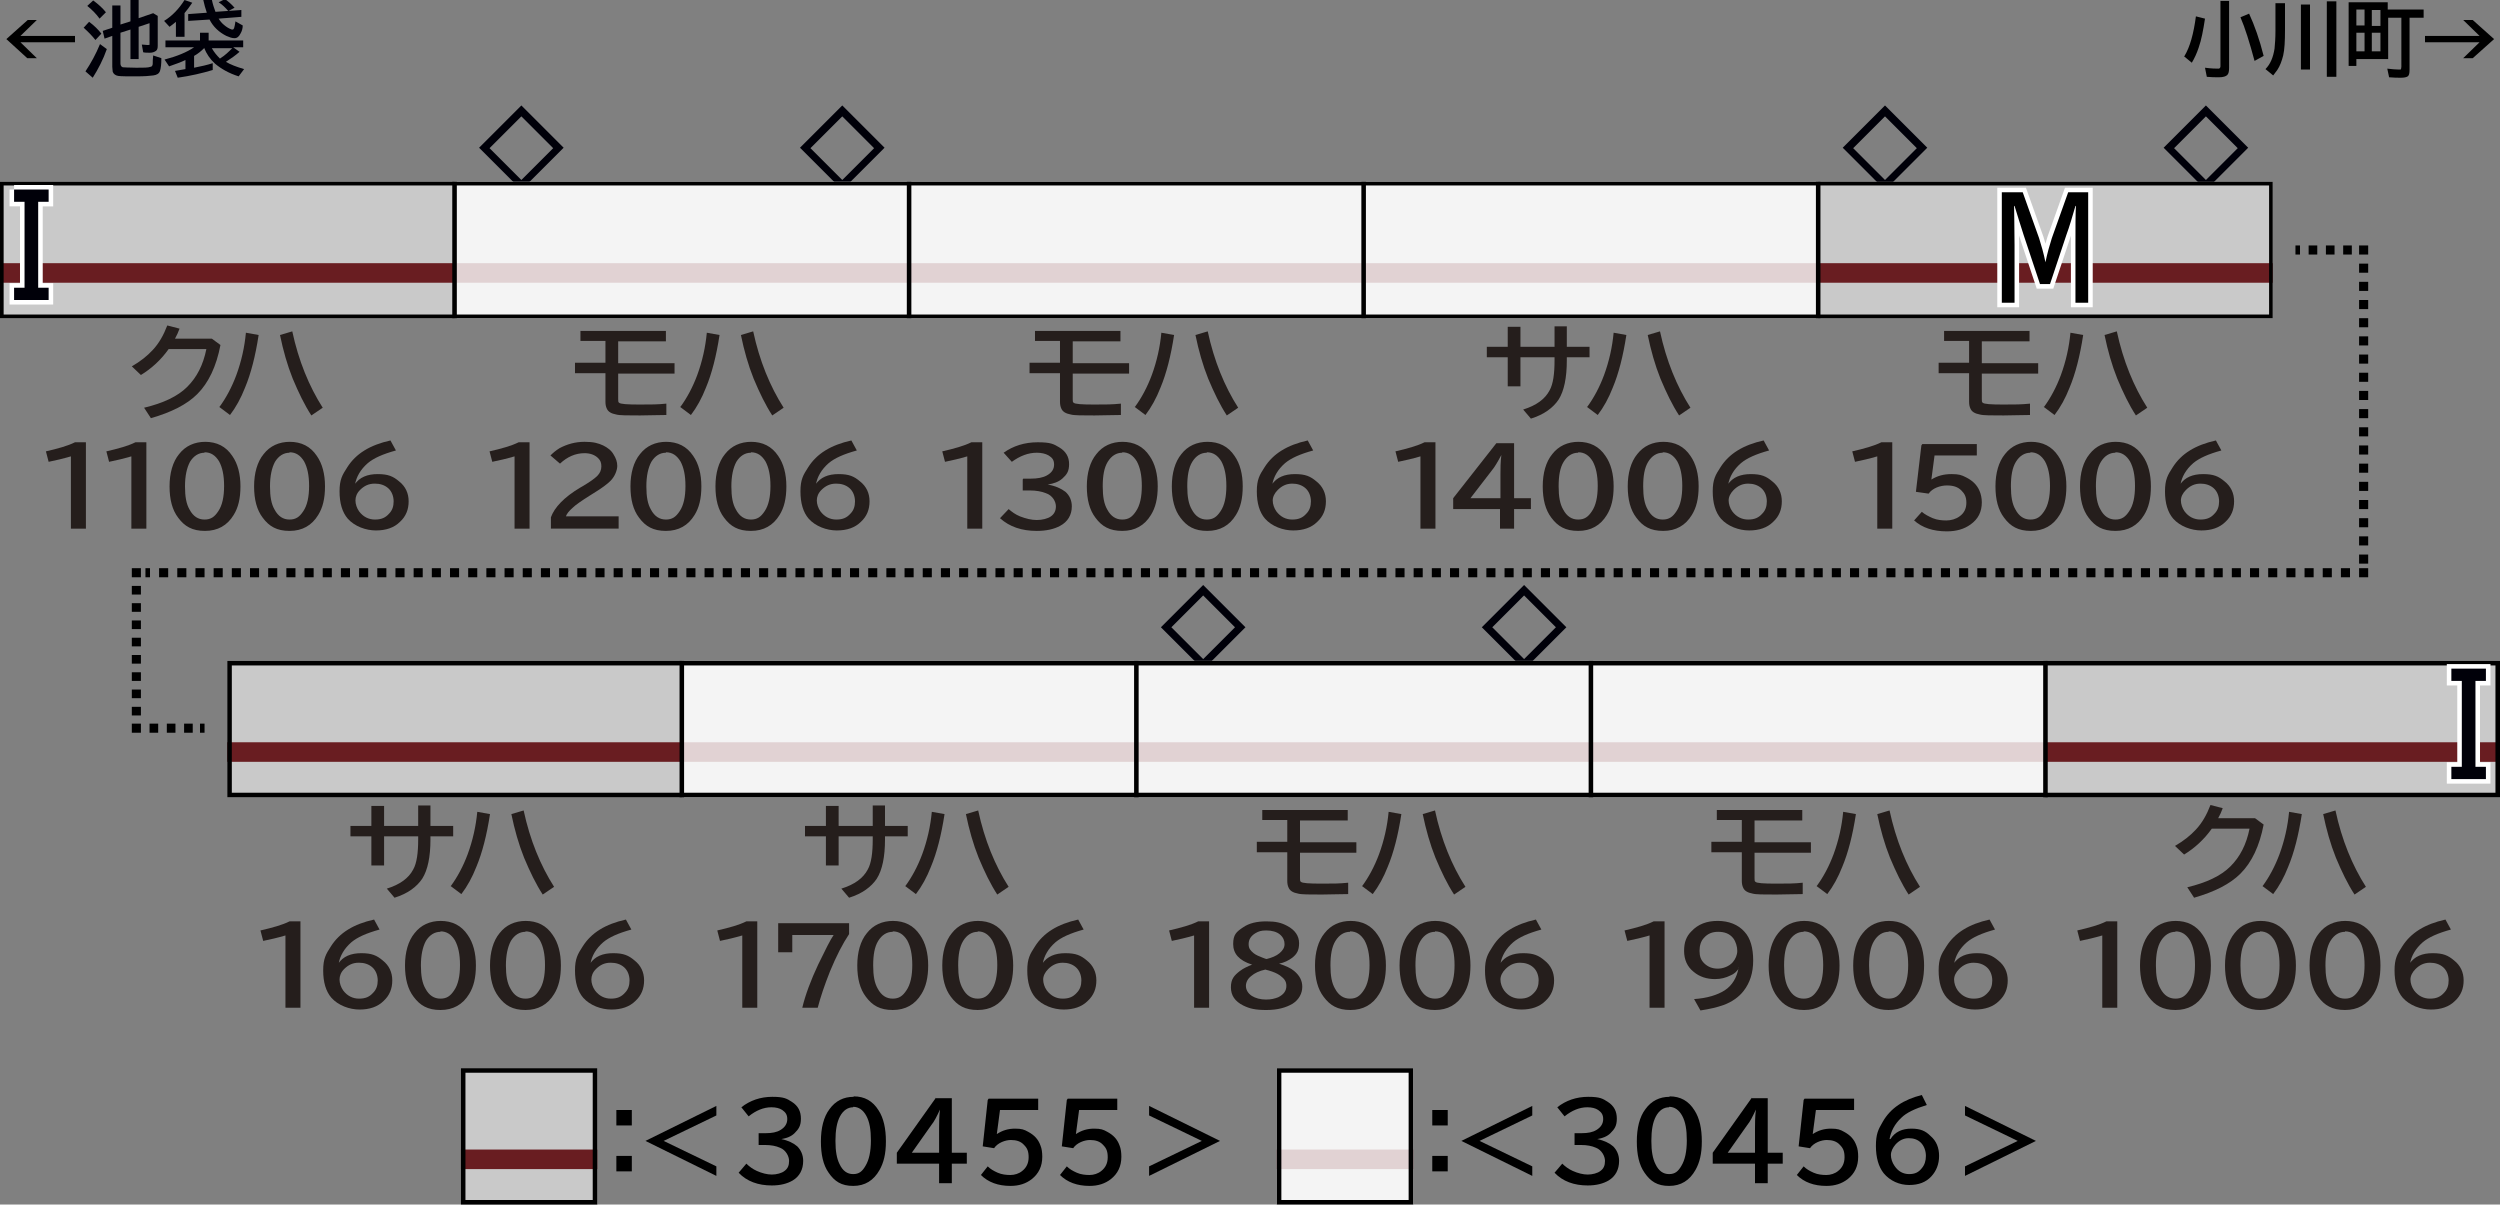 <?xml version="1.0" encoding="UTF-8"?>
<svg xmlns="http://www.w3.org/2000/svg" version="1.1" viewBox="0 0 550 265">
  <rect x="0" y="0" width="550" height="265" fill="#808080" stroke="none"/>
  <defs>
    <style>
      .cls-1, .cls-2, .cls-3, .cls-4, .cls-5, .cls-6, .cls-7 {
        stroke: #000;
      }

      .cls-1, .cls-2, .cls-3, .cls-4, .cls-5, .cls-6, .cls-7, .cls-8 {
        fill: none;
      }

      .cls-1, .cls-2, .cls-3, .cls-4, .cls-5, .cls-6, .cls-8 {
        stroke-width: 2px;
      }

      .cls-2 {
        stroke-dasharray: 2 2;
      }

      .cls-9 {
        fill: #fff;
        opacity: .8;
      }

      .cls-10 {
        fill: #251e1c;
      }

      .cls-11 {
        fill: #c9c9c9;
      }

      .cls-3 {
        stroke-dasharray: 1.9 1.9;
      }

      .cls-4 {
        stroke-dasharray: 1.9 1.9;
      }

      .cls-5 {
        stroke-dasharray: 2 2;
      }

      .cls-6 {
        stroke-dasharray: 1.9 1.9;
      }

      .cls-12 {
        fill: #000009;
      }

      .cls-13 {
        fill: #691d21;
      }

      .cls-8 {
        stroke: #fff;
        stroke-miterlimit: 10;
      }
    </style>
  </defs>
  <!-- Generator: Adobe Illustrator 28.7.2, SVG Export Plug-In . SVG Version: 1.2.0 Build 154)  -->
  <g>
    <g id="_レイヤー_1" data-name="レイヤー_1">
      <g id="_パンタ" data-name="パンタ">
        <g>
          <path class="cls-12" d="M114.7,23.2l9.3,9.3-9.3,9.3-9.3-9.3,9.3-9.3ZM114.7,25.6l-7,7,7,7,7-7-7-7Z"/>
          <path class="cls-12" d="M185.3,23.2l9.3,9.3-9.3,9.3-9.3-9.3,9.3-9.3ZM185.3,25.6l-7,7,7,7,7-7-7-7Z"/>
        </g>
        <g>
          <path class="cls-12" d="M414.7,23.2l9.3,9.3-9.3,9.3-9.3-9.3,9.3-9.3ZM414.7,25.6l-7,7,7,7,7-7-7-7Z"/>
          <path class="cls-12" d="M485.3,23.2l9.3,9.3-9.3,9.3-9.3-9.3,9.3-9.3ZM485.3,25.6l-7,7,7,7,7-7-7-7Z"/>
        </g>
        <g>
          <path class="cls-12" d="M264.7,128.7l9.3,9.3-9.3,9.3-9.3-9.3,9.3-9.3ZM264.7,131l-7,7,7,7,7-7-7-7Z"/>
          <path class="cls-12" d="M335.3,128.7l9.3,9.3-9.3,9.3-9.3-9.3,9.3-9.3ZM335.3,131l-7,7,7,7,7-7-7-7Z"/>
        </g>
      </g>
      <g id="_塗り" data-name="塗り">
        <rect class="cls-11" x="400" y="40" width="100" height="30"/>
        <rect class="cls-13" x="400" y="57.9" width="100" height="4.3"/>
        <rect class="cls-11" x="450" y="145.4" width="100" height="30"/>
        <rect class="cls-13" x="450" y="163.3" width="100" height="4.3"/>
        <rect class="cls-11" x="300" y="40" width="100" height="30"/>
        <rect class="cls-13" x="300" y="57.9" width="100" height="4.3"/>
        <rect class="cls-11" x="200" y="40" width="100" height="30"/>
        <rect class="cls-13" x="200" y="57.9" width="100" height="4.3"/>
        <rect class="cls-11" x="100" y="40" width="100" height="30"/>
        <rect class="cls-13" x="100" y="57.9" width="100" height="4.3"/>
        <rect class="cls-11" y="40" width="100" height="30"/>
        <rect class="cls-13" y="57.9" width="100" height="4.3"/>
        <rect class="cls-11" x="50" y="145.4" width="100" height="30"/>
        <rect class="cls-13" x="50" y="163.3" width="100" height="4.3"/>
        <rect class="cls-11" x="150" y="145.4" width="100" height="30"/>
        <rect class="cls-13" x="150" y="163.3" width="100" height="4.3"/>
        <g>
          <rect class="cls-11" x="101.4" y="235" width="30" height="30"/>
          <rect class="cls-13" x="101.4" y="252.9" width="30" height="4.3"/>
        </g>
        <g>
          <rect class="cls-11" x="280.9" y="235" width="30" height="30"/>
          <rect class="cls-13" x="280.9" y="252.9" width="30" height="4.3"/>
        </g>
        <rect class="cls-11" x="250" y="145.4" width="100" height="30"/>
        <rect class="cls-11" x="350" y="145.4" width="100" height="30"/>
        <rect class="cls-13" x="250" y="163.3" width="100" height="4.3"/>
        <rect class="cls-13" x="350" y="163.3" width="100" height="4.3"/>
        <rect class="cls-9" x="280.9" y="235" width="30" height="30"/>
        <rect class="cls-9" x="350" y="145.4" width="100" height="30"/>
        <rect class="cls-9" x="300" y="40" width="100" height="30"/>
        <rect class="cls-9" x="250" y="145.4" width="100" height="30"/>
        <rect class="cls-9" x="200" y="40" width="100" height="30"/>
        <rect class="cls-9" x="150" y="145.4" width="100" height="30"/>
        <rect class="cls-9" x="100" y="40" width="100" height="30"/>
      </g>
      <g id="_編成外罫線" data-name="編成外罫線">
        <path d="M499.2,40.8v28.4H.8v-28.4h498.4M500,40H0v30h500v-30h0Z"/>
        <line class="cls-7" x1="100" y1="40" x2="100" y2="70"/>
        <line class="cls-7" x1="200" y1="40" x2="200" y2="70"/>
        <line class="cls-7" x1="300" y1="40" x2="300" y2="70"/>
        <line class="cls-7" x1="400" y1="40" x2="400" y2="70"/>
        <line class="cls-7" x1="150" y1="145.4" x2="150" y2="175.4"/>
        <line class="cls-7" x1="250" y1="145.4" x2="250" y2="175.4"/>
        <line class="cls-7" x1="350" y1="145.4" x2="350" y2="175.4"/>
        <line class="cls-7" x1="450" y1="145.4" x2="450" y2="175.4"/>
        <path d="M549,146.4v28H51v-28h498M550,145.4H50v30h500v-30h0Z"/>
      </g>
      <g id="_テキスト" data-name="テキスト">
        <g>
          <path d="M6,4.4h2.1l-3.6,3.5h12v1.4H4.5l3.6,3.5h-2.1L1.4,8.6l4.7-4.2Z"/>
          <path class="cls-12" d="M21,8.8c-.8-1-1.7-1.9-2.6-2.7l1.2-1.3c1.1.8,2,1.7,2.7,2.6l-1.3,1.4ZM18.8,15.7c1.2-1.8,2.3-3.8,3.2-6l1.5,1.1c-.8,2.3-1.9,4.4-3.1,6.3l-1.6-1.4ZM21.9,4.1c-.7-1-1.6-1.9-2.7-2.8l1.3-1.2c1.1.8,2.1,1.7,2.8,2.6l-1.4,1.4ZM26.5,7.2v6.8c0,.4.2.7.5.8.3,0,1.3.1,3,.1s2.6,0,3.1-.2c.3,0,.5-.3.5-.7,0-.4,0-1,.1-1.8l1.8.6c0,1.3-.1,2.2-.3,2.8-.2.6-.7.9-1.5,1-.7.1-1.9.2-3.7.2s-3.5,0-4-.1c-.6-.1-1-.4-1.2-.9,0-.3-.1-.6-.1-1.1v-6.8l-1.7.6-.4-1.7,2.1-.7V1.2h1.8v4.2l2.2-.7V0h1.8v4l3.2-1.1,1,.6v6.6c0,.5-.1.9-.4,1.1-.3.2-.7.4-1.3.4s-1.1,0-1.5-.1l-.3-1.7c.5,0,.8.1,1.2.1s.5,0,.5-.1c0,0,0-.2,0-.4v-4.3l-2.4.8v7.1h-1.8v-6.5l-2.2.7Z"/>
          <path class="cls-12" d="M40.6,2.9v5.2h-1.9v-3.3c-.4.3-.8.7-1.4,1.1l-1.2-1.3c1.8-1.1,3.3-2.7,4.5-4.6l1.7.6c-.6.9-1.2,1.7-1.8,2.4ZM44.9,10.6c-.6.6-1.3,1.2-2.2,1.7v2.6c1.5-.3,2.9-.6,4.1-1v1.5c-2.3.7-4.9,1.3-7.7,1.7l-.6-1.5c1.1-.2,1.8-.3,2.3-.4v-2c-1,.5-2.2.9-3.6,1.4l-1-1.5c2.7-.7,4.9-1.6,6.5-2.7h-6.3v-1.5h7.6v-1.7h1.9v1.7h7.6v1.5h-2.2l1.4,1c-.9.8-1.9,1.5-3,2.2,1,.6,2.3,1.1,4,1.6l-1.2,1.6c-2.2-.7-3.9-1.7-5.2-2.8-1.1-1-1.9-2.2-2.4-3.5ZM46.1,4.3l-4.7.3v-1.5c0,0,4.1-.3,4.1-.3-.3-.9-.6-1.9-.8-2.9h1.9c.2,1,.5,1.9.8,2.7l5.7-.4v1.5c.1,0-5,.4-5,.4.3.5.7,1,1.2,1.4.6.5,1.1.8,1.7,1,0,0,.2,0,.2,0,.1,0,.2-.1.3-.3.1-.3.2-.8.3-1.5l1.6.9c0,.7-.2,1.3-.5,1.8-.3.6-.7,1-1.3,1s-1.1-.2-1.8-.5c-1.6-.8-2.9-2-3.7-3.6ZM48.5,12.8c1-.6,1.8-1.4,2.6-2.2h0c0,0-4.5,0-4.5,0,.5.9,1.1,1.6,1.8,2.3ZM50.2,2.4c-.6-.7-1.3-1.4-2.1-1.9l1.4-.7c.7.5,1.4,1.1,2.1,1.9l-1.5.8Z"/>
        </g>
        <g>
          <path d="M480.6,12.3c1.2-2,2-4.9,2.5-8.7l2,.5c-.4,2.6-.8,4.7-1.4,6.4-.4,1.2-.9,2.3-1.5,3.3l-1.7-1.4ZM488.4.2h2v14.7c0,.8-.1,1.3-.4,1.6-.3.3-.9.5-1.8.5s-1.7,0-2.7-.1l-.4-2c1.5.2,2.4.2,3,.2.2,0,.4-.2.4-.5V.2ZM496,13.4c-1.1-4.1-2.1-7.3-3.1-9.6l1.9-.8c1.2,2.6,2.3,5.7,3.2,9.3l-2,1.1Z"/>
          <path d="M500.6.7h2.1v5.9c0,2.5-.1,4.3-.4,5.6-.3,1.2-.7,2.3-1.3,3.2-.2.3-.5.7-.9,1.2l-1.7-1.4c1.1-1.1,1.7-2.6,2-4.5.1-1,.2-2.3.2-3.9V.7ZM506.2,1h2v14.3h-2V1ZM511.9.3h2.1v16.6h-2.1V.3Z"/>
          <path d="M525.3,2.1h7.9v1.8h-3.1v11.5c0,.7-.1,1.2-.4,1.4-.3.2-.8.3-1.5.3s-1.6,0-2.6-.1l-.4-1.9c.9.1,1.8.2,2.5.2s.4,0,.5-.1c0,0,.1-.2.1-.5V3.9h-2.9v9.1h-7v1.5h-1.7V.5h8.6v1.5ZM518.4,2.1v3.5h1.8v-3.5h-1.8ZM518.4,7.2v4.1h1.8v-4.1h-1.8ZM523.7,5.7v-3.5h-1.9v3.5h1.9ZM523.7,11.3v-4.1h-1.9v4.1h1.9Z"/>
          <path d="M541.9,4.4h2.1l4.7,4.2-4.7,4.2h-2.1l3.6-3.5h-12v-1.4h12l-3.6-3.5Z"/>
        </g>
        <g>
          <path class="cls-10" d="M46.6,74.5l1.9,1.4c-.9,4.7-2.6,8.3-5.1,10.8-2.3,2.3-5.7,4-10.2,5.3l-1.5-2.3c4.2-1,7.4-2.5,9.5-4.6,2.1-2.1,3.5-4.8,4.2-8.3h-8.3c-1.7,2.4-3.8,4.3-6.1,5.7l-2-1.9c1.9-1.1,3.4-2.3,4.6-3.6,1.4-1.5,2.4-3.3,3.2-5.4l2.7.7c-.3.8-.6,1.5-1,2.2h8.1Z"/>
          <path class="cls-10" d="M48.3,89.5c1.4-1.9,2.7-4.3,3.7-7,1.1-3,1.8-6.1,2.1-9.3l2.8.5c-.7,4.6-1.7,8.5-3,11.6-.9,2.3-2,4.3-3.3,6l-2.4-1.8ZM68.5,91.4c-1.5-2.3-2.8-5-4.1-8.1-1.2-3-2.1-6.2-2.8-9.6l2.7-.8c1.4,6.5,3.7,12.1,6.7,16.8l-2.5,1.7Z"/>
          <path class="cls-10" d="M15.6,116.3v-15.9c-1.7.5-3.4.9-4.9,1.2l-.6-2.3c2.6-.6,4.8-1.2,6.4-2h2.4v19h-3.2Z"/>
          <path class="cls-10" d="M28.9,116.3v-15.9c-1.7.5-3.4.9-4.9,1.2l-.6-2.3c2.6-.6,4.8-1.2,6.4-2h2.4v19h-3.2Z"/>
          <path class="cls-10" d="M45.1,97.2c2.6,0,4.6,1,6,3.1,1.2,1.7,1.8,4,1.8,6.7s-.5,4.7-1.5,6.3c-1.4,2.3-3.5,3.5-6.3,3.5s-4.5-1-5.9-2.9c-1.3-1.7-1.9-4-1.9-6.9s.7-5.4,2.1-7.1c1.4-1.8,3.4-2.7,5.8-2.7ZM45,99.6c-1.3,0-2.4.7-3.2,2-.7,1.3-1.1,3.1-1.1,5.4s.3,3.9,1,5.1c.8,1.5,1.9,2.2,3.3,2.2s2.2-.6,3-1.8c.9-1.3,1.3-3.2,1.3-5.6s-.4-4.1-1.1-5.4c-.8-1.3-1.8-2-3.2-2Z"/>
          <path class="cls-10" d="M63.7,97.2c2.6,0,4.6,1,6,3.1,1.2,1.7,1.8,4,1.8,6.7s-.5,4.7-1.5,6.3c-1.4,2.3-3.5,3.5-6.3,3.5s-4.5-1-5.9-2.9c-1.3-1.7-1.9-4-1.9-6.9s.7-5.4,2.1-7.1c1.4-1.8,3.4-2.7,5.8-2.7ZM63.7,99.6c-1.3,0-2.4.7-3.2,2-.7,1.3-1.1,3.1-1.1,5.4s.3,3.9,1,5.1c.8,1.5,1.9,2.2,3.3,2.2s2.2-.6,3-1.8c.9-1.3,1.3-3.2,1.3-5.6s-.4-4.1-1.1-5.4c-.8-1.3-1.8-2-3.2-2Z"/>
          <path class="cls-10" d="M78,106.6c1.1-1.6,2.8-2.3,5.1-2.3s3.4.5,4.7,1.6c1.4,1.1,2.1,2.6,2.1,4.4s-.6,3.3-1.9,4.5c-1.3,1.3-3.1,1.9-5.3,1.9s-4.7-.9-6.2-2.6c-1.2-1.4-1.8-3.4-1.8-6s.6-3.6,1.7-5.3c1.9-3,5-4.9,9.5-5.9l1.2,2.2c-2.9.8-4.9,1.7-6.2,2.8-1.6,1.4-2.5,3-2.8,4.7h0ZM82.4,106.4c-1.3,0-2.3.5-3.2,1.4-.7.7-1,1.5-1,2.3s.3,1.7.8,2.4c.9,1.2,2.1,1.8,3.5,1.8s2.3-.4,3.1-1.3c.7-.7,1-1.6,1-2.7s-.4-2.2-1.2-2.9c-.8-.7-1.8-1-2.9-1Z"/>
        </g>
        <g>
          <path class="cls-10" d="M127.7,72.8h18.8v2.3h-10.5v4.8h12.4v2.3h-12.4v5.6c0,.4,0,.7.2.8.3.3,1.8.4,4.5.4s3.9,0,5.9-.2v2.5c-2.1,0-4,.1-5.8.1-2.7,0-4.5,0-5.2-.2-1.1-.2-1.8-.6-2.1-1.3-.2-.4-.3-.9-.3-1.5v-6.3h-6.7v-2.3h6.7v-4.8h-5.5v-2.3Z"/>
          <path class="cls-10" d="M149.7,89.5c1.4-1.9,2.7-4.3,3.7-7,1.1-3,1.8-6.1,2.1-9.3l2.8.5c-.7,4.6-1.7,8.5-3,11.6-.9,2.3-2,4.3-3.3,6l-2.4-1.8ZM169.9,91.4c-1.5-2.3-2.8-5-4.1-8.1-1.2-3-2.1-6.2-2.8-9.6l2.7-.8c1.4,6.5,3.7,12.1,6.7,16.8l-2.5,1.7Z"/>
          <path class="cls-10" d="M113.2,116.3v-15.9c-1.7.5-3.4.9-4.9,1.2l-.6-2.3c2.6-.6,4.8-1.2,6.4-2h2.4v19h-3.2Z"/>
          <path class="cls-10" d="M121.2,116.3v-2.5c.8-2.2,2.9-4.4,6.4-6.5l.7-.4c1.5-.9,2.5-1.6,3.1-2.2.6-.6.9-1.3.9-2.1s-.2-1.3-.7-1.8c-.7-.7-1.7-1.1-3-1.1-2,0-3.8.8-5.4,2.3l-2.1-1.8c.6-.6,1.2-1.1,2-1.6,1.7-.9,3.5-1.4,5.5-1.4s3,.3,4.1.8c1,.5,1.8,1.1,2.3,2,.5.8.8,1.6.8,2.5s-.5,2.3-1.5,3.3c-.7.7-1.9,1.6-3.7,2.7l-.8.5c-1.9,1.2-3.2,2.1-3.8,2.7-.8.7-1.3,1.3-1.5,1.9h11.6v2.7h-14.8Z"/>
          <path class="cls-10" d="M146.5,97.2c2.6,0,4.6,1,6,3.1,1.2,1.7,1.8,4,1.8,6.7s-.5,4.7-1.5,6.3c-1.4,2.3-3.5,3.5-6.3,3.5s-4.5-1-5.9-2.9c-1.3-1.7-1.9-4-1.9-6.9s.7-5.4,2.1-7.1c1.4-1.8,3.4-2.7,5.8-2.7ZM146.5,99.6c-1.3,0-2.4.7-3.2,2-.7,1.3-1.1,3.1-1.1,5.4s.3,3.9,1,5.1c.8,1.5,1.9,2.2,3.3,2.2s2.2-.6,3-1.8c.9-1.3,1.3-3.2,1.3-5.6s-.4-4.1-1.1-5.4c-.8-1.3-1.8-2-3.2-2Z"/>
          <path class="cls-10" d="M165.2,97.2c2.6,0,4.6,1,6,3.1,1.2,1.7,1.8,4,1.8,6.7s-.5,4.7-1.5,6.3c-1.4,2.3-3.5,3.5-6.3,3.5s-4.5-1-5.9-2.9c-1.3-1.7-1.9-4-1.9-6.9s.7-5.4,2.1-7.1c1.4-1.8,3.4-2.7,5.8-2.7ZM165.2,99.6c-1.3,0-2.4.7-3.2,2-.7,1.3-1.1,3.1-1.1,5.4s.3,3.9,1,5.1c.8,1.5,1.9,2.2,3.3,2.2s2.2-.6,3-1.8c.9-1.3,1.3-3.2,1.3-5.6s-.4-4.1-1.1-5.4c-.8-1.3-1.8-2-3.2-2Z"/>
          <path class="cls-10" d="M179.4,106.6c1.1-1.6,2.8-2.3,5.1-2.3s3.4.5,4.7,1.6c1.4,1.1,2.1,2.6,2.1,4.4s-.6,3.3-1.9,4.5c-1.3,1.3-3.1,1.9-5.3,1.9s-4.7-.9-6.2-2.6c-1.2-1.4-1.8-3.4-1.8-6s.6-3.6,1.7-5.3c1.9-3,5-4.9,9.5-5.9l1.2,2.2c-2.9.8-4.9,1.7-6.2,2.8-1.6,1.4-2.5,3-2.8,4.7h0ZM183.9,106.4c-1.3,0-2.3.5-3.2,1.4-.7.7-1,1.5-1,2.3s.3,1.7.8,2.4c.9,1.2,2.1,1.8,3.5,1.8s2.3-.4,3.1-1.3c.7-.7,1-1.6,1-2.7s-.4-2.2-1.2-2.9c-.8-.7-1.8-1-2.9-1Z"/>
        </g>
        <g>
          <path class="cls-10" d="M227.7,72.8h18.8v2.3h-10.5v4.8h12.4v2.3h-12.4v5.6c0,.4,0,.7.2.8.3.3,1.8.4,4.5.4s3.9,0,5.9-.2v2.5c-2.1,0-4,.1-5.8.1-2.7,0-4.5,0-5.2-.2-1.1-.2-1.8-.6-2.1-1.3-.2-.4-.3-.9-.3-1.5v-6.3h-6.7v-2.3h6.7v-4.8h-5.5v-2.3Z"/>
          <path class="cls-10" d="M249.7,89.5c1.4-1.9,2.7-4.3,3.7-7,1.1-3,1.8-6.1,2.1-9.3l2.8.5c-.7,4.6-1.7,8.5-3,11.6-.9,2.3-2,4.3-3.3,6l-2.4-1.8ZM269.9,91.4c-1.5-2.3-2.8-5-4.1-8.1-1.2-3-2.1-6.2-2.8-9.6l2.7-.8c1.4,6.5,3.7,12.1,6.7,16.8l-2.5,1.7Z"/>
          <path class="cls-10" d="M212.8,116.3v-15.9c-1.7.5-3.4.9-4.9,1.2l-.6-2.3c2.6-.6,4.8-1.2,6.4-2h2.4v19h-3.2Z"/>
          <path class="cls-10" d="M225.1,105.3h1.7c1.4,0,2.6-.2,3.5-.7,1.1-.6,1.6-1.4,1.6-2.4s-.4-1.5-1.2-2c-.7-.4-1.6-.6-2.6-.6-1.9,0-3.7.7-5.5,2l-1.8-2c2.1-1.5,4.6-2.3,7.5-2.3s3.5.4,4.7,1.1c1.5.9,2.2,2.1,2.2,3.7s-.5,2.3-1.5,3.2c-.8.7-1.9,1.1-3.2,1.3h0c1.7.3,3,.9,3.9,1.6.9.8,1.4,1.9,1.4,3.2,0,1.9-.9,3.4-2.6,4.3-1.3.7-3,1.1-5.1,1.1-3.3,0-6-.9-8.1-2.8l1.9-2c.7.6,1.5,1.2,2.5,1.6,1.3.5,2.5.8,3.7.8s2.4-.3,3.1-.8c.7-.5,1.1-1.2,1.1-2.2s-.7-2.4-2.2-2.9c-1-.4-2.2-.6-3.5-.6h-1.6v-2.4Z"/>
          <path class="cls-10" d="M246.9,97.2c2.6,0,4.6,1,6,3.1,1.2,1.7,1.8,4,1.8,6.7s-.5,4.7-1.5,6.3c-1.4,2.3-3.5,3.5-6.3,3.5s-4.5-1-5.9-2.9c-1.3-1.7-1.9-4-1.9-6.9s.7-5.4,2.1-7.1c1.4-1.8,3.4-2.7,5.8-2.7ZM246.9,99.6c-1.3,0-2.4.7-3.2,2-.8,1.3-1.1,3.1-1.1,5.4s.3,3.9,1,5.1c.8,1.5,1.9,2.2,3.3,2.2s2.2-.6,3-1.8c.9-1.3,1.3-3.2,1.3-5.6s-.4-4.1-1.1-5.4c-.8-1.3-1.8-2-3.2-2Z"/>
          <path class="cls-10" d="M265.6,97.2c2.6,0,4.6,1,6,3.1,1.2,1.7,1.8,4,1.8,6.7s-.5,4.7-1.5,6.3c-1.4,2.3-3.5,3.5-6.3,3.5s-4.5-1-5.9-2.9c-1.3-1.7-1.9-4-1.9-6.9s.7-5.4,2.1-7.1c1.4-1.8,3.4-2.7,5.8-2.7ZM265.5,99.6c-1.3,0-2.4.7-3.2,2-.8,1.3-1.1,3.1-1.1,5.4s.3,3.9,1,5.1c.8,1.5,1.9,2.2,3.3,2.2s2.2-.6,3-1.8c.9-1.3,1.3-3.2,1.3-5.6s-.4-4.1-1.1-5.4c-.8-1.3-1.8-2-3.2-2Z"/>
          <path class="cls-10" d="M279.8,106.6c1.1-1.6,2.8-2.3,5.1-2.3s3.4.5,4.7,1.6c1.4,1.1,2.1,2.6,2.1,4.4s-.6,3.3-1.9,4.5c-1.3,1.3-3.1,1.9-5.3,1.9s-4.7-.9-6.2-2.6c-1.2-1.4-1.8-3.4-1.8-6s.6-3.6,1.7-5.3c1.9-3,5-4.9,9.5-5.9l1.2,2.2c-2.9.8-4.9,1.7-6.2,2.8-1.6,1.4-2.5,3-2.8,4.7h0ZM284.3,106.4c-1.3,0-2.3.5-3.2,1.4-.7.7-1.1,1.5-1.1,2.3s.3,1.7.8,2.4c.9,1.2,2.1,1.8,3.5,1.8s2.3-.4,3.1-1.3c.7-.7,1-1.6,1-2.7s-.4-2.2-1.2-2.9c-.8-.7-1.8-1-2.9-1Z"/>
        </g>
        <g>
          <path class="cls-10" d="M91.9,177.2h2.8v4.5h5v2.3h-5v.7c0,3.8-.6,6.7-1.8,8.6-1.2,1.8-3.2,3.3-6.1,4.2l-1.7-2c2.9-.9,4.8-2.3,5.8-4.2.8-1.4,1.1-3.7,1.1-6.6v-.7h-7.5v6.4h-2.8v-6.4h-4.6v-2.3h4.6v-4.4h2.8v4.4h7.5v-4.5Z"/>
          <path class="cls-10" d="M99.2,194.9c1.4-1.9,2.7-4.3,3.7-7,1.1-3,1.8-6.1,2.1-9.3l2.8.5c-.7,4.6-1.7,8.5-3,11.6-.9,2.3-2,4.3-3.3,6l-2.4-1.8ZM119.4,196.8c-1.5-2.3-2.8-5-4.1-8.1-1.2-3-2.1-6.2-2.8-9.6l2.7-.8c1.4,6.5,3.7,12.1,6.7,16.8l-2.5,1.7Z"/>
          <path class="cls-10" d="M62.8,221.7v-15.9c-1.7.5-3.4.9-4.9,1.2l-.6-2.3c2.6-.6,4.8-1.2,6.4-2h2.4v19h-3.2Z"/>
          <path class="cls-10" d="M74.4,212c1.1-1.6,2.8-2.3,5.1-2.3s3.4.5,4.7,1.6c1.4,1.1,2.1,2.6,2.1,4.4s-.6,3.3-1.9,4.5c-1.3,1.3-3.1,1.9-5.3,1.9s-4.7-.9-6.2-2.6c-1.2-1.4-1.8-3.4-1.8-6s.6-3.6,1.7-5.3c1.9-3,5-4.9,9.5-5.9l1.2,2.2c-2.9.8-4.9,1.7-6.2,2.8-1.6,1.4-2.5,3-2.8,4.7h0ZM78.9,211.8c-1.3,0-2.3.5-3.2,1.4-.7.7-1,1.5-1,2.3s.3,1.7.8,2.4c.9,1.2,2.1,1.8,3.5,1.8s2.3-.4,3.1-1.3c.7-.7,1-1.6,1-2.7s-.4-2.2-1.2-2.9c-.8-.7-1.8-1-2.9-1Z"/>
          <path class="cls-10" d="M96.9,202.6c2.6,0,4.6,1,6,3.1,1.2,1.7,1.8,4,1.8,6.7s-.5,4.7-1.5,6.3c-1.4,2.3-3.5,3.5-6.3,3.5s-4.5-1-5.9-2.9c-1.3-1.7-1.9-4-1.9-6.9s.7-5.4,2.1-7.1c1.4-1.8,3.4-2.7,5.8-2.7ZM96.9,205c-1.3,0-2.4.7-3.2,2-.7,1.3-1.1,3.1-1.1,5.4s.3,3.9,1,5.1c.8,1.5,1.9,2.2,3.3,2.2s2.2-.6,3-1.8c.9-1.3,1.3-3.2,1.3-5.6s-.4-4.1-1.1-5.4c-.8-1.3-1.8-2-3.2-2Z"/>
          <path class="cls-10" d="M115.6,202.6c2.6,0,4.6,1,6,3.1,1.2,1.7,1.8,4,1.8,6.7s-.5,4.7-1.5,6.3c-1.4,2.3-3.5,3.5-6.3,3.5s-4.5-1-5.9-2.9c-1.3-1.7-1.9-4-1.9-6.9s.7-5.4,2.1-7.1c1.4-1.8,3.4-2.7,5.8-2.7ZM115.6,205c-1.3,0-2.4.7-3.2,2-.7,1.3-1.1,3.1-1.1,5.4s.3,3.9,1,5.1c.8,1.5,1.9,2.2,3.3,2.2s2.2-.6,3-1.8c.9-1.3,1.3-3.2,1.3-5.6s-.4-4.1-1.1-5.4c-.8-1.3-1.8-2-3.2-2Z"/>
          <path class="cls-10" d="M129.8,212c1.1-1.6,2.8-2.3,5.1-2.3s3.4.5,4.7,1.6c1.4,1.1,2.1,2.6,2.1,4.4s-.6,3.3-1.9,4.5c-1.3,1.3-3.1,1.9-5.3,1.9s-4.7-.9-6.2-2.6c-1.2-1.4-1.8-3.4-1.8-6s.6-3.6,1.7-5.3c1.9-3,5-4.9,9.5-5.9l1.2,2.2c-2.9.8-4.9,1.7-6.2,2.8-1.6,1.4-2.5,3-2.8,4.7h0ZM134.3,211.8c-1.3,0-2.3.5-3.2,1.4-.7.7-1,1.5-1,2.3s.3,1.7.8,2.4c.9,1.2,2.1,1.8,3.5,1.8s2.3-.4,3.1-1.3c.7-.7,1-1.6,1-2.7s-.4-2.2-1.2-2.9c-.8-.7-1.8-1-2.9-1Z"/>
        </g>
        <g>
          <path class="cls-10" d="M191.9,177.2h2.8v4.5h5v2.3h-5v.7c0,3.8-.6,6.7-1.8,8.6-1.2,1.8-3.2,3.3-6.1,4.2l-1.7-2c2.9-.9,4.8-2.3,5.8-4.2.8-1.4,1.1-3.7,1.1-6.6v-.7h-7.5v6.4h-2.8v-6.4h-4.6v-2.3h4.6v-4.4h2.8v4.4h7.5v-4.5Z"/>
          <path class="cls-10" d="M199.2,194.9c1.4-1.9,2.7-4.3,3.7-7,1.1-3,1.8-6.1,2.1-9.3l2.8.5c-.7,4.6-1.7,8.5-3,11.6-.9,2.3-2,4.3-3.3,6l-2.4-1.8ZM219.4,196.8c-1.5-2.3-2.8-5-4.1-8.1-1.2-3-2.1-6.2-2.8-9.6l2.7-.8c1.4,6.5,3.7,12.1,6.7,16.8l-2.5,1.7Z"/>
          <path class="cls-10" d="M163.3,221.7v-15.9c-1.7.5-3.4.9-4.9,1.2l-.6-2.3c2.6-.6,4.8-1.2,6.4-2h2.4v19h-3.2Z"/>
          <path class="cls-10" d="M171.2,203.1h15.6v2.4c-1.4,2.1-2.8,4.8-4.2,8.2-1.2,3-2.1,5.7-2.7,8h-3.4c.7-2.9,1.9-6.1,3.5-9.5,1.6-3.3,2.7-5.5,3.4-6.5h-9.1v3.8h-3.1v-6.5Z"/>
          <path class="cls-10" d="M196.4,202.6c2.6,0,4.6,1,6,3.1,1.2,1.7,1.8,4,1.8,6.7s-.5,4.7-1.5,6.3c-1.4,2.3-3.5,3.5-6.3,3.5s-4.5-1-5.9-2.9c-1.3-1.7-1.9-4-1.9-6.9s.7-5.4,2.1-7.1c1.4-1.8,3.4-2.7,5.8-2.7ZM196.4,205c-1.3,0-2.4.7-3.2,2-.8,1.3-1.1,3.1-1.1,5.4s.3,3.9,1,5.1c.8,1.5,1.9,2.2,3.3,2.2s2.2-.6,3-1.8c.9-1.3,1.3-3.2,1.3-5.6s-.4-4.1-1.1-5.4c-.8-1.3-1.8-2-3.2-2Z"/>
          <path class="cls-10" d="M215.1,202.6c2.6,0,4.6,1,6,3.1,1.2,1.7,1.8,4,1.8,6.7s-.5,4.7-1.5,6.3c-1.4,2.3-3.5,3.5-6.3,3.5s-4.5-1-5.9-2.9c-1.3-1.7-1.9-4-1.9-6.9s.7-5.4,2.1-7.1c1.4-1.8,3.4-2.7,5.8-2.7ZM215.1,205c-1.3,0-2.4.7-3.2,2-.8,1.3-1.1,3.1-1.1,5.4s.3,3.9,1,5.1c.8,1.5,1.9,2.2,3.3,2.2s2.2-.6,3-1.8c.9-1.3,1.3-3.2,1.3-5.6s-.4-4.1-1.1-5.4c-.8-1.3-1.8-2-3.2-2Z"/>
          <path class="cls-10" d="M229.3,212c1.1-1.6,2.8-2.3,5.1-2.3s3.4.5,4.7,1.6c1.4,1.1,2.1,2.6,2.1,4.4s-.6,3.3-1.9,4.5c-1.3,1.3-3.1,1.9-5.3,1.9s-4.7-.9-6.2-2.6c-1.2-1.4-1.8-3.4-1.8-6s.6-3.6,1.7-5.3c1.9-3,5-4.9,9.5-5.9l1.2,2.2c-2.9.8-4.9,1.7-6.2,2.8-1.6,1.4-2.5,3-2.8,4.7h0ZM233.8,211.8c-1.3,0-2.3.5-3.2,1.4-.7.7-1.1,1.5-1.1,2.3s.3,1.7.8,2.4c.9,1.2,2.1,1.8,3.5,1.8s2.3-.4,3.1-1.3c.7-.7,1-1.6,1-2.7s-.4-2.2-1.2-2.9c-.8-.7-1.8-1-2.9-1Z"/>
        </g>
        <g>
          <path class="cls-10" d="M277.7,178.2h18.8v2.3h-10.5v4.8h12.4v2.3h-12.4v5.6c0,.4,0,.7.2.8.3.3,1.8.4,4.5.4s3.9,0,5.9-.2v2.5c-2.1,0-4,.1-5.8.1-2.7,0-4.5,0-5.2-.2-1.1-.2-1.8-.6-2.1-1.3-.2-.4-.3-.9-.3-1.5v-6.3h-6.7v-2.3h6.7v-4.8h-5.5v-2.3Z"/>
          <path class="cls-10" d="M299.7,194.9c1.4-1.9,2.7-4.3,3.7-7,1.1-3,1.8-6.1,2.1-9.3l2.8.5c-.7,4.6-1.7,8.5-3,11.6-.9,2.3-2,4.3-3.3,6l-2.4-1.8ZM319.9,196.8c-1.5-2.3-2.8-5-4.1-8.1-1.2-3-2.1-6.2-2.8-9.6l2.7-.8c1.4,6.5,3.7,12.1,6.7,16.8l-2.5,1.7Z"/>
          <path class="cls-10" d="M262.7,221.7v-15.9c-1.7.5-3.4.9-4.9,1.2l-.6-2.3c2.6-.6,4.8-1.2,6.4-2h2.4v19h-3.2Z"/>
          <path class="cls-10" d="M275.4,212.2c-2.8-.9-4.1-2.4-4.1-4.5s.7-2.7,2.2-3.7c1.3-.9,3-1.3,5.1-1.3s3.3.3,4.6,1c1.7.9,2.6,2.2,2.6,3.8s-.5,2.4-1.5,3.2c-.8.6-1.8,1.1-2.9,1.3h0c1.5.5,2.6,1,3.3,1.6,1.2,1,1.8,2.1,1.8,3.5s-.7,2.8-2.1,3.7c-1.5.9-3.4,1.4-5.8,1.4s-3.7-.3-5.1-1c-1.8-.9-2.7-2.2-2.7-4s.7-2.6,2-3.6c.8-.6,1.7-1,2.7-1.4h0ZM278.4,213.3c-1.4.3-2.4.8-3.1,1.4-.8.6-1.2,1.4-1.2,2.2s.4,1.6,1.3,2.2c.8.5,1.9.8,3.1.8s1.9-.2,2.7-.5c1.2-.6,1.8-1.4,1.8-2.5s-.5-1.6-1.4-2.3c-.7-.5-1.5-.8-2.5-1.1-.5-.1-.7-.2-.7-.2ZM278.6,211c1.2-.3,2.2-.7,2.9-1.3.7-.6,1.1-1.2,1.1-2s-.3-1.5-1-2.1-1.8-.9-3-.9-1.7.2-2.4.6c-1,.6-1.5,1.4-1.5,2.4s.4,1.4,1.1,2c.5.4,1.2.7,2,1,.5.2.8.3.9.3Z"/>
          <path class="cls-10" d="M297.1,202.6c2.6,0,4.6,1,6,3.1,1.2,1.7,1.8,4,1.8,6.7s-.5,4.7-1.5,6.3c-1.4,2.3-3.5,3.5-6.3,3.5s-4.5-1-5.9-2.9c-1.3-1.7-1.9-4-1.9-6.9s.7-5.4,2.1-7.1c1.4-1.8,3.4-2.7,5.8-2.7ZM297,205c-1.3,0-2.4.7-3.2,2-.8,1.3-1.1,3.1-1.1,5.4s.3,3.9,1,5.1c.8,1.5,1.9,2.2,3.3,2.2s2.2-.6,3-1.8c.9-1.3,1.3-3.2,1.3-5.6s-.4-4.1-1.1-5.4c-.8-1.3-1.8-2-3.2-2Z"/>
          <path class="cls-10" d="M315.7,202.6c2.6,0,4.6,1,6,3.1,1.2,1.7,1.8,4,1.8,6.7s-.5,4.7-1.5,6.3c-1.4,2.3-3.5,3.5-6.3,3.5s-4.5-1-5.9-2.9c-1.3-1.7-1.9-4-1.9-6.9s.7-5.4,2.1-7.1c1.4-1.8,3.4-2.7,5.8-2.7ZM315.7,205c-1.3,0-2.4.7-3.2,2-.8,1.3-1.1,3.1-1.1,5.4s.3,3.9,1,5.1c.8,1.5,1.9,2.2,3.3,2.2s2.2-.6,3-1.8c.9-1.3,1.3-3.2,1.3-5.6s-.4-4.1-1.1-5.4c-.8-1.3-1.8-2-3.2-2Z"/>
          <path class="cls-10" d="M330,212c1.1-1.6,2.8-2.3,5.1-2.3s3.4.5,4.7,1.6c1.4,1.1,2.1,2.6,2.1,4.4s-.6,3.3-1.9,4.5c-1.3,1.3-3.1,1.9-5.3,1.9s-4.7-.9-6.2-2.6c-1.2-1.4-1.8-3.4-1.8-6s.6-3.6,1.7-5.3c1.9-3,5-4.9,9.5-5.9l1.2,2.2c-2.9.8-4.9,1.7-6.2,2.8-1.6,1.4-2.5,3-2.8,4.7h0ZM334.4,211.8c-1.3,0-2.3.5-3.2,1.4-.7.7-1.1,1.5-1.1,2.3s.3,1.7.8,2.4c.9,1.2,2.1,1.8,3.5,1.8s2.3-.4,3.1-1.3c.7-.7,1-1.6,1-2.7s-.4-2.2-1.2-2.9c-.8-.7-1.8-1-2.9-1Z"/>
        </g>
        <g>
          <path class="cls-10" d="M377.7,178.2h18.8v2.3h-10.5v4.8h12.4v2.3h-12.4v5.6c0,.4,0,.7.2.8.3.3,1.8.4,4.5.4s3.9,0,5.9-.2v2.5c-2.1,0-4,.1-5.8.1-2.7,0-4.5,0-5.2-.2-1.1-.2-1.8-.6-2.1-1.3-.2-.4-.3-.9-.3-1.5v-6.3h-6.7v-2.3h6.7v-4.8h-5.5v-2.3Z"/>
          <path class="cls-10" d="M399.7,194.9c1.4-1.9,2.7-4.3,3.7-7,1.1-3,1.8-6.1,2.1-9.3l2.8.5c-.7,4.6-1.7,8.5-3,11.6-.9,2.3-2,4.3-3.3,6l-2.4-1.8ZM419.9,196.8c-1.5-2.3-2.8-5-4.1-8.1-1.2-3-2.1-6.2-2.8-9.6l2.7-.8c1.4,6.5,3.7,12.1,6.7,16.8l-2.5,1.7Z"/>
          <path class="cls-10" d="M362.9,221.7v-15.9c-1.7.5-3.4.9-4.9,1.2l-.6-2.3c2.6-.6,4.8-1.2,6.4-2h2.4v19h-3.2Z"/>
          <path class="cls-10" d="M382.5,213.1c-.4.6-1,1.2-1.8,1.5-1,.5-2.1.8-3.4.8-1.8,0-3.4-.5-4.7-1.6-1.4-1.1-2.1-2.7-2.1-4.6s.5-3.2,1.6-4.3c1.5-1.6,3.4-2.3,5.8-2.3s4.5.8,5.9,2.4c1.3,1.4,1.9,3.6,1.9,6.3s-.7,4.9-2.1,6.7c-1,1.3-2.5,2.4-4.4,3.1-1.4.5-3.1.9-5.1,1.2l-1.4-2.5c2.9-.2,5.1-.9,6.7-1.9,1.7-1.1,2.7-2.8,3.1-5h-.1ZM378,205c-1.3,0-2.3.4-3.1,1.3-.7.7-1,1.7-1,2.9s.3,2,1,2.7c.8.8,1.8,1.2,3,1.2s2.5-.5,3.3-1.4c.6-.7,1-1.6,1-2.5s-.3-2-.9-2.8c-.8-1-1.9-1.4-3.3-1.4Z"/>
          <path class="cls-10" d="M396.9,202.6c2.6,0,4.6,1,6,3.1,1.2,1.7,1.8,4,1.8,6.7s-.5,4.7-1.5,6.3c-1.4,2.3-3.5,3.5-6.3,3.5s-4.5-1-5.9-2.9c-1.3-1.7-1.9-4-1.9-6.9s.7-5.4,2.1-7.1c1.4-1.8,3.4-2.7,5.8-2.7ZM396.8,205c-1.3,0-2.4.7-3.2,2-.8,1.3-1.1,3.1-1.1,5.4s.3,3.9,1,5.1c.8,1.5,1.9,2.2,3.3,2.2s2.2-.6,3-1.8c.9-1.3,1.3-3.2,1.3-5.6s-.4-4.1-1.1-5.4c-.8-1.3-1.8-2-3.2-2Z"/>
          <path class="cls-10" d="M415.5,202.6c2.6,0,4.6,1,6,3.1,1.2,1.7,1.8,4,1.8,6.7s-.5,4.7-1.5,6.3c-1.4,2.3-3.5,3.5-6.3,3.5s-4.5-1-5.9-2.9c-1.3-1.7-1.9-4-1.9-6.9s.7-5.4,2.1-7.1c1.4-1.8,3.4-2.7,5.8-2.7ZM415.5,205c-1.3,0-2.4.7-3.2,2-.8,1.3-1.1,3.1-1.1,5.4s.3,3.9,1,5.1c.8,1.5,1.9,2.2,3.3,2.2s2.2-.6,3-1.8c.9-1.3,1.3-3.2,1.3-5.6s-.4-4.1-1.1-5.4c-.8-1.3-1.8-2-3.2-2Z"/>
          <path class="cls-10" d="M429.8,212c1.1-1.6,2.8-2.3,5.1-2.3s3.4.5,4.7,1.6c1.4,1.1,2.1,2.6,2.1,4.4s-.6,3.3-1.9,4.5c-1.3,1.3-3.1,1.9-5.3,1.9s-4.7-.9-6.2-2.6c-1.2-1.4-1.8-3.4-1.8-6s.6-3.6,1.7-5.3c1.9-3,5-4.9,9.5-5.9l1.2,2.2c-2.9.8-4.9,1.7-6.2,2.8-1.6,1.4-2.5,3-2.8,4.7h0ZM434.2,211.8c-1.3,0-2.3.5-3.2,1.4-.7.7-1.1,1.5-1.1,2.3s.3,1.7.8,2.4c.9,1.2,2.1,1.8,3.5,1.8s2.3-.4,3.1-1.3c.7-.7,1-1.6,1-2.7s-.4-2.2-1.2-2.9c-.8-.7-1.8-1-2.9-1Z"/>
        </g>
        <g>
          <path class="cls-10" d="M341.9,71.8h2.8v4.5h5v2.3h-5v.7c0,3.8-.6,6.7-1.8,8.6-1.2,1.8-3.2,3.3-6.1,4.2l-1.7-2c2.9-.9,4.8-2.3,5.8-4.2.8-1.4,1.1-3.7,1.1-6.6v-.7h-7.5v6.4h-2.8v-6.4h-4.6v-2.3h4.6v-4.4h2.8v4.4h7.5v-4.5Z"/>
          <path class="cls-10" d="M349.2,89.5c1.4-1.9,2.7-4.3,3.7-7,1.1-3,1.8-6.1,2.1-9.3l2.8.5c-.7,4.6-1.7,8.5-3,11.6-.9,2.3-2,4.3-3.3,6l-2.4-1.8ZM369.4,91.4c-1.5-2.3-2.8-5-4.1-8.1-1.2-3-2.1-6.2-2.8-9.6l2.7-.8c1.4,6.5,3.7,12.1,6.7,16.8l-2.5,1.7Z"/>
          <path class="cls-10" d="M312.5,116.3v-15.9c-1.7.5-3.4.9-4.9,1.2l-.6-2.3c2.6-.6,4.8-1.2,6.4-2h2.4v19h-3.2Z"/>
          <path class="cls-10" d="M329.3,97.5h3.8v12.1h3.7v2.4h-3.7v4.3h-3.1v-4.3h-10.3v-2.4l9.5-12.1ZM330.1,109.6v-5.3c0-1.2,0-2.6.2-4.2h0c-.8,1.5-1.5,2.7-2.1,3.4l-4.7,6.1h6.7Z"/>
          <path class="cls-10" d="M347.2,97.2c2.6,0,4.6,1,6,3.1,1.2,1.7,1.8,4,1.8,6.7s-.5,4.7-1.5,6.3c-1.4,2.3-3.5,3.5-6.3,3.5s-4.5-1-5.9-2.9c-1.3-1.7-1.9-4-1.9-6.9s.7-5.4,2.1-7.1c1.4-1.8,3.4-2.7,5.8-2.7ZM347.2,99.6c-1.3,0-2.4.7-3.2,2-.8,1.3-1.1,3.1-1.1,5.4s.3,3.9,1,5.1c.8,1.5,1.9,2.2,3.3,2.2s2.2-.6,3-1.8c.9-1.3,1.3-3.2,1.3-5.6s-.4-4.1-1.1-5.4c-.8-1.3-1.8-2-3.2-2Z"/>
          <path class="cls-10" d="M365.9,97.2c2.6,0,4.6,1,6,3.1,1.2,1.7,1.8,4,1.8,6.7s-.5,4.7-1.5,6.3c-1.4,2.3-3.5,3.5-6.3,3.5s-4.5-1-5.9-2.9c-1.3-1.7-1.9-4-1.9-6.9s.7-5.4,2.1-7.1c1.4-1.8,3.4-2.7,5.8-2.7ZM365.8,99.6c-1.3,0-2.4.7-3.2,2-.8,1.3-1.1,3.1-1.1,5.4s.3,3.9,1,5.1c.8,1.5,1.9,2.2,3.3,2.2s2.2-.6,3-1.8c.9-1.3,1.3-3.2,1.3-5.6s-.4-4.1-1.1-5.4c-.8-1.3-1.8-2-3.2-2Z"/>
          <path class="cls-10" d="M380.1,106.6c1.1-1.6,2.8-2.3,5.1-2.3s3.4.5,4.7,1.6c1.4,1.1,2.1,2.6,2.1,4.4s-.6,3.3-1.9,4.5c-1.3,1.3-3.1,1.9-5.3,1.9s-4.7-.9-6.2-2.6c-1.2-1.4-1.8-3.4-1.8-6s.6-3.6,1.7-5.3c1.9-3,5-4.9,9.5-5.9l1.2,2.2c-2.9.8-4.9,1.7-6.2,2.8-1.6,1.4-2.5,3-2.8,4.7h0ZM384.6,106.4c-1.3,0-2.3.5-3.2,1.4-.7.7-1.1,1.5-1.1,2.3s.3,1.7.8,2.4c.9,1.2,2.1,1.8,3.5,1.8s2.3-.4,3.1-1.3c.7-.7,1-1.6,1-2.7s-.4-2.2-1.2-2.9c-.8-.7-1.8-1-2.9-1Z"/>
        </g>
        <g>
          <path class="cls-10" d="M496.1,180l1.9,1.4c-.9,4.7-2.6,8.3-5.1,10.8-2.3,2.3-5.7,4-10.2,5.3l-1.5-2.3c4.2-1,7.4-2.5,9.5-4.6,2.1-2.1,3.5-4.8,4.2-8.3h-8.3c-1.7,2.4-3.8,4.3-6.1,5.7l-2-1.9c1.9-1.1,3.4-2.3,4.6-3.6,1.4-1.5,2.4-3.3,3.2-5.4l2.7.7c-.3.8-.6,1.5-1,2.2h8.1Z"/>
          <path class="cls-10" d="M497.8,194.9c1.4-1.9,2.7-4.3,3.7-7,1.1-3,1.8-6.1,2.1-9.3l2.8.5c-.7,4.6-1.7,8.5-3,11.6-.9,2.3-2,4.3-3.3,6l-2.4-1.8ZM518,196.8c-1.5-2.3-2.8-5-4.1-8.1-1.2-3-2.1-6.2-2.8-9.6l2.7-.8c1.4,6.5,3.7,12.1,6.7,16.8l-2.5,1.7Z"/>
          <path class="cls-10" d="M462.5,221.7v-15.9c-1.7.5-3.4.9-4.9,1.2l-.6-2.3c2.6-.6,4.8-1.2,6.4-2h2.4v19h-3.2Z"/>
          <path class="cls-10" d="M478.6,202.6c2.6,0,4.6,1,6,3.1,1.2,1.7,1.8,4,1.8,6.7s-.5,4.7-1.5,6.3c-1.4,2.3-3.5,3.5-6.3,3.5s-4.5-1-5.9-2.9c-1.3-1.7-1.9-4-1.9-6.9s.7-5.4,2.1-7.1c1.4-1.8,3.4-2.7,5.8-2.7ZM478.6,205c-1.3,0-2.4.7-3.2,2-.8,1.3-1.1,3.1-1.1,5.4s.3,3.9,1,5.1c.8,1.5,1.9,2.2,3.3,2.2s2.2-.6,3-1.8c.9-1.3,1.3-3.2,1.3-5.6s-.4-4.1-1.1-5.4c-.8-1.3-1.8-2-3.2-2Z"/>
          <path class="cls-10" d="M497.3,202.6c2.6,0,4.6,1,6,3.1,1.2,1.7,1.8,4,1.8,6.7s-.5,4.7-1.5,6.3c-1.4,2.3-3.5,3.5-6.3,3.5s-4.5-1-5.9-2.9c-1.3-1.7-1.9-4-1.9-6.9s.7-5.4,2.1-7.1c1.4-1.8,3.4-2.7,5.8-2.7ZM497.2,205c-1.3,0-2.4.7-3.2,2-.8,1.3-1.1,3.1-1.1,5.4s.3,3.9,1,5.1c.8,1.5,1.9,2.2,3.3,2.2s2.2-.6,3-1.8c.9-1.3,1.3-3.2,1.3-5.6s-.4-4.1-1.1-5.4c-.8-1.3-1.8-2-3.2-2Z"/>
          <path class="cls-10" d="M515.9,202.6c2.6,0,4.6,1,6,3.1,1.2,1.7,1.8,4,1.8,6.7s-.5,4.7-1.5,6.3c-1.4,2.3-3.5,3.5-6.3,3.5s-4.5-1-5.9-2.9c-1.3-1.7-1.9-4-1.9-6.9s.7-5.4,2.1-7.1c1.4-1.8,3.4-2.7,5.8-2.7ZM515.9,205c-1.3,0-2.4.7-3.2,2-.8,1.3-1.1,3.1-1.1,5.4s.3,3.9,1,5.1c.8,1.5,1.9,2.2,3.3,2.2s2.2-.6,3-1.8c.9-1.3,1.3-3.2,1.3-5.6s-.4-4.1-1.1-5.4c-.8-1.3-1.8-2-3.2-2Z"/>
          <path class="cls-10" d="M530.1,212c1.1-1.6,2.8-2.3,5.1-2.3s3.4.5,4.7,1.6c1.4,1.1,2.1,2.6,2.1,4.4s-.6,3.3-1.9,4.5c-1.3,1.3-3.1,1.9-5.3,1.9s-4.7-.9-6.2-2.6c-1.2-1.4-1.8-3.4-1.8-6s.6-3.6,1.7-5.3c1.9-3,5-4.9,9.5-5.9l1.2,2.2c-2.9.8-4.9,1.7-6.2,2.8-1.6,1.4-2.5,3-2.8,4.7h0ZM534.6,211.8c-1.3,0-2.3.5-3.2,1.4-.7.7-1.1,1.5-1.1,2.3s.3,1.7.8,2.4c.9,1.2,2.1,1.8,3.5,1.8s2.3-.4,3.1-1.3c.7-.7,1-1.6,1-2.7s-.4-2.2-1.2-2.9c-.8-.7-1.8-1-2.9-1Z"/>
        </g>
        <g>
          <path class="cls-10" d="M427.7,72.8h18.8v2.3h-10.5v4.8h12.4v2.3h-12.4v5.6c0,.4,0,.7.2.8.3.3,1.8.4,4.5.4s3.9,0,5.9-.2v2.5c-2.1,0-4,.1-5.8.1-2.7,0-4.5,0-5.2-.2-1.1-.2-1.8-.6-2.1-1.3-.2-.4-.3-.9-.3-1.5v-6.3h-6.7v-2.3h6.7v-4.8h-5.5v-2.3Z"/>
          <path class="cls-10" d="M449.7,89.5c1.4-1.9,2.7-4.3,3.7-7,1.1-3,1.8-6.1,2.1-9.3l2.8.5c-.7,4.6-1.7,8.5-3,11.6-.9,2.3-2,4.3-3.3,6l-2.4-1.8ZM469.9,91.4c-1.5-2.3-2.8-5-4.1-8.1-1.2-3-2.1-6.2-2.8-9.6l2.7-.8c1.4,6.5,3.7,12.1,6.7,16.8l-2.5,1.7Z"/>
          <path class="cls-10" d="M413,116.3v-15.9c-1.7.5-3.4.9-4.9,1.2l-.6-2.3c2.6-.6,4.8-1.2,6.4-2h2.4v19h-3.2Z"/>
          <path class="cls-10" d="M422.9,97.7h12v2.5h-9.3l-.7,5.3h0c1.3-.8,2.7-1.2,4.4-1.2s2.2.2,3.2.7c1.4.7,2.4,1.6,3,3,.3.7.5,1.6.5,2.5,0,2.1-.8,3.7-2.5,4.9-1.4,1-3.1,1.5-5.2,1.5-3,0-5.4-.8-7.2-2.4l1.7-1.9c.7.6,1.5,1,2.4,1.4,1,.4,2,.5,3,.5s2.1-.3,2.9-.9c1-.7,1.5-1.7,1.5-3s-.4-2-1.1-2.7c-.8-.8-1.8-1.1-3.2-1.1s-3.2.6-4,1.8l-2.8-.4,1.2-10.2Z"/>
          <path class="cls-10" d="M446.8,97.2c2.6,0,4.6,1,6,3.1,1.2,1.7,1.8,4,1.8,6.7s-.5,4.7-1.5,6.3c-1.4,2.3-3.5,3.5-6.3,3.5s-4.5-1-5.9-2.9c-1.3-1.7-1.9-4-1.9-6.9s.7-5.4,2.1-7.1c1.4-1.8,3.4-2.7,5.8-2.7ZM446.7,99.6c-1.3,0-2.4.7-3.2,2-.8,1.3-1.1,3.1-1.1,5.4s.3,3.9,1,5.1c.8,1.5,1.9,2.2,3.3,2.2s2.2-.6,3-1.8c.9-1.3,1.3-3.2,1.3-5.6s-.4-4.1-1.1-5.4c-.8-1.3-1.8-2-3.2-2Z"/>
          <path class="cls-10" d="M465.4,97.2c2.6,0,4.6,1,6,3.1,1.2,1.7,1.8,4,1.8,6.7s-.5,4.7-1.5,6.3c-1.4,2.3-3.5,3.5-6.3,3.5s-4.5-1-5.9-2.9c-1.3-1.7-1.9-4-1.9-6.9s.7-5.4,2.1-7.1c1.4-1.8,3.4-2.7,5.8-2.7ZM465.4,99.6c-1.3,0-2.4.7-3.2,2-.8,1.3-1.1,3.1-1.1,5.4s.3,3.9,1,5.1c.8,1.5,1.9,2.2,3.3,2.2s2.2-.6,3-1.8c.9-1.3,1.3-3.2,1.3-5.6s-.4-4.1-1.1-5.4c-.8-1.3-1.8-2-3.2-2Z"/>
          <path class="cls-10" d="M479.6,106.6c1.1-1.6,2.8-2.3,5.1-2.3s3.4.5,4.7,1.6c1.4,1.1,2.1,2.6,2.1,4.4s-.6,3.3-1.9,4.5c-1.3,1.3-3.1,1.9-5.3,1.9s-4.7-.9-6.2-2.6c-1.2-1.4-1.8-3.4-1.8-6s.6-3.6,1.7-5.3c1.9-3,5-4.9,9.5-5.9l1.2,2.2c-2.9.8-4.9,1.7-6.2,2.8-1.6,1.4-2.5,3-2.8,4.7h0ZM484.1,106.4c-1.3,0-2.3.5-3.2,1.4-.7.7-1.1,1.5-1.1,2.3s.3,1.7.8,2.4c.9,1.2,2.1,1.8,3.5,1.8s2.3-.4,3.1-1.3c.7-.7,1-1.6,1-2.7s-.4-2.2-1.2-2.9c-.8-.7-1.8-1-2.9-1Z"/>
        </g>
        <path class="cls-8" d="M3.1,41.7h7.6v2.7h-2.3v18.9h2.3v2.7H3.1v-2.7h2.3v-18.9h-2.3v-2.7Z"/>
        <path class="cls-8" d="M546.9,149.8h-2.3v18.9h2.3v2.7h-7.6v-2.7h2.3v-18.9h-2.3v-2.7h7.6v2.7Z"/>
        <path class="cls-12" d="M3.1,41.7h7.6v2.7h-2.3v18.9h2.3v2.7H3.1v-2.7h2.3v-18.9h-2.3v-2.7Z"/>
        <path class="cls-12" d="M546.9,149.8h-2.3v18.9h2.3v2.7h-7.6v-2.7h2.3v-18.9h-2.3v-2.7h7.6v2.7Z"/>
        <path class="cls-8" d="M440.6,42.3h4.4l3.6,10.1c.5,1.6,1,3.3,1.4,5.3h0c.4-2,.9-3.7,1.4-5.3l3.6-10.1h4.4v24.3h-2.8v-12.7c0-4,0-6.8.1-8.6h-.1c-.7,2.4-1.3,4.5-2,6.4l-3.6,10.8h-2.2l-3.6-10.8c-.7-2.2-1.4-4.4-2-6.4h-.1c0,1.9.1,4.7.1,8.6v12.7h-2.8v-24.3Z"/>
        <path d="M440.6,42.3h4.4l3.6,10.1c.5,1.6,1,3.3,1.4,5.3h0c.4-2,.9-3.7,1.4-5.3l3.6-10.1h4.4v24.3h-2.8v-12.7c0-4,0-6.8.1-8.6h-.1c-.7,2.4-1.3,4.5-2,6.4l-3.6,10.8h-2.2l-3.6-10.8c-.7-2.2-1.4-4.4-2-6.4h-.1c0,1.9.1,4.7.1,8.6v12.7h-2.8v-24.3Z"/>
      </g>
      <g>
        <line class="cls-1" x1="505" y1="55" x2="506" y2="55"/>
        <line class="cls-3" x1="507.9" y1="55" x2="518.1" y2="55"/>
        <polyline class="cls-1" points="519 55 520 55 520 56"/>
        <line class="cls-5" x1="520" y1="58" x2="520" y2="124"/>
        <polyline class="cls-1" points="520 125 520 126 519 126"/>
        <line class="cls-2" x1="517" y1="126" x2="32" y2="126"/>
        <polyline class="cls-1" points="31 126 30 126 30 127"/>
        <line class="cls-6" x1="30" y1="128.9" x2="30" y2="158.2"/>
        <polyline class="cls-1" points="30 159.2 30 160.2 31 160.2"/>
        <line class="cls-4" x1="32.9" y1="160.2" x2="43.1" y2="160.2"/>
        <line class="cls-1" x1="44" y1="160.2" x2="45" y2="160.2"/>
      </g>
      <path d="M130.4,236v28h-28v-28h28M131.4,235h-30v30h30v-30h0Z"/>
      <path d="M309.9,236v28h-28v-28h28M310.9,235h-30v30h30v-30h0Z"/>
      <g>
        <path d="M135.6,244.2h3.4v3.4h-3.4v-3.4ZM135.6,254.3h3.4v3.4h-3.4v-3.4Z"/>
        <path d="M157.6,243.3v2.1l-11.6,5.6,11.6,5.6v2.1l-15.6-7.7,15.6-7.7Z"/>
        <path d="M166.9,249.3h1.6c1.3,0,2.4-.2,3.2-.7,1-.6,1.5-1.4,1.5-2.4s-.4-1.5-1.1-2c-.6-.4-1.4-.6-2.4-.6-1.7,0-3.4.7-5,2l-1.6-2c1.9-1.5,4.2-2.3,6.8-2.3s3.2.4,4.3,1.1c1.4.9,2,2.1,2,3.7s-.5,2.3-1.4,3.2c-.7.7-1.7,1.1-2.9,1.3h0c1.5.3,2.7.9,3.5,1.6.8.8,1.3,1.9,1.3,3.2,0,1.9-.8,3.4-2.3,4.3-1.2.7-2.7,1.1-4.6,1.1-3,0-5.5-.9-7.3-2.8l1.7-2c.6.6,1.4,1.2,2.3,1.6,1.1.5,2.3.8,3.3.8s2.2-.3,2.8-.8c.7-.5,1-1.2,1-2.2s-.7-2.4-2-2.9c-.9-.4-2-.6-3.2-.6h-1.5v-2.4Z"/>
        <path d="M187.8,241.2c2.4,0,4.2,1,5.5,3.1,1.1,1.7,1.6,4,1.6,6.8s-.5,4.7-1.4,6.3c-1.3,2.3-3.2,3.5-5.8,3.5s-4.1-1-5.4-2.9c-1.2-1.7-1.7-4-1.7-6.9s.6-5.4,1.9-7.1c1.3-1.8,3.1-2.7,5.3-2.7ZM187.7,243.6c-1.2,0-2.2.7-2.9,2-.7,1.3-1,3.1-1,5.4s.3,3.9.9,5.1c.7,1.5,1.7,2.2,3,2.2s2-.6,2.7-1.8c.8-1.3,1.2-3.2,1.2-5.6s-.3-4.1-1-5.4c-.7-1.3-1.7-2-2.9-2Z"/>
        <path d="M205.9,241.6h3.5v12h3.3v2.4h-3.3v4.3h-2.8v-4.3h-9.3v-2.4l8.6-12.1ZM206.6,253.6v-5.3c0-1.2,0-2.6.2-4.2h0c-.7,1.5-1.3,2.7-1.9,3.4l-4.3,6.1h6.1Z"/>
        <path d="M217.5,241.7h10.9v2.5h-8.4l-.7,5.3h0c1.2-.8,2.5-1.2,4-1.2s2,.2,2.9.7c1.3.7,2.2,1.6,2.7,3,.3.7.4,1.6.4,2.5,0,2.1-.8,3.7-2.3,4.9-1.3,1-2.8,1.5-4.7,1.5-2.7,0-4.9-.8-6.5-2.4l1.5-1.9c.6.6,1.3,1,2.2,1.4.9.4,1.9.5,2.8.5s1.9-.3,2.6-.9c.9-.7,1.4-1.7,1.4-3s-.3-2-1-2.7c-.7-.8-1.7-1.1-2.9-1.1s-2.9.6-3.7,1.8l-2.5-.4,1.1-10.2Z"/>
        <path d="M234.9,241.7h10.9v2.5h-8.4l-.7,5.3h0c1.2-.8,2.5-1.2,4-1.2s2,.2,2.9.7c1.3.7,2.2,1.6,2.7,3,.3.7.4,1.6.4,2.5,0,2.1-.8,3.7-2.3,4.9-1.3,1-2.8,1.5-4.7,1.5-2.7,0-4.9-.8-6.5-2.4l1.5-1.9c.6.6,1.3,1,2.2,1.4.9.4,1.9.5,2.8.5s1.9-.3,2.6-.9c.9-.7,1.4-1.7,1.4-3s-.3-2-1-2.7c-.7-.8-1.7-1.1-2.9-1.1s-2.9.6-3.7,1.8l-2.5-.4,1.1-10.2Z"/>
        <path d="M252.8,243.3l15.6,7.7-15.6,7.7v-2.1l11.6-5.6-11.6-5.6v-2.1Z"/>
      </g>
      <g>
        <path d="M315.1,244.2h3.4v3.4h-3.4v-3.4ZM315.1,254.3h3.4v3.4h-3.4v-3.4Z"/>
        <path d="M337.1,243.3v2.1l-11.6,5.6,11.6,5.6v2.1l-15.6-7.7,15.6-7.7Z"/>
        <path d="M346.4,249.3h1.6c1.3,0,2.4-.2,3.2-.7,1-.6,1.5-1.4,1.5-2.4s-.4-1.5-1.1-2c-.6-.4-1.4-.6-2.4-.6-1.7,0-3.4.7-5,2l-1.6-2c1.9-1.5,4.2-2.3,6.8-2.3s3.2.4,4.3,1.1c1.4.9,2,2.1,2,3.7s-.5,2.3-1.4,3.2c-.7.7-1.7,1.1-2.9,1.3h0c1.5.3,2.7.9,3.5,1.6.8.8,1.3,1.9,1.3,3.2,0,1.9-.8,3.4-2.3,4.3-1.2.7-2.7,1.1-4.6,1.1-3,0-5.5-.9-7.3-2.8l1.7-2c.6.6,1.4,1.2,2.3,1.6,1.1.5,2.3.8,3.3.8s2.2-.3,2.8-.8c.7-.5,1-1.2,1-2.2s-.7-2.4-2-2.9c-.9-.4-2-.6-3.2-.6h-1.5v-2.4Z"/>
        <path d="M367.3,241.2c2.4,0,4.2,1,5.5,3.1,1.1,1.7,1.6,4,1.6,6.8s-.5,4.7-1.4,6.3c-1.3,2.3-3.2,3.5-5.8,3.5s-4.1-1-5.4-2.9c-1.2-1.7-1.7-4-1.7-6.9s.6-5.4,1.9-7.1c1.3-1.8,3.1-2.7,5.3-2.7ZM367.2,243.6c-1.2,0-2.2.7-2.9,2-.7,1.3-1,3.1-1,5.4s.3,3.9.9,5.1c.7,1.5,1.7,2.2,3,2.2s2-.6,2.7-1.8c.8-1.3,1.2-3.2,1.2-5.6s-.3-4.1-1-5.4c-.7-1.3-1.7-2-2.9-2Z"/>
        <path d="M385.4,241.6h3.5v12h3.3v2.4h-3.3v4.3h-2.8v-4.3h-9.3v-2.4l8.6-12.1ZM386.1,253.6v-5.3c0-1.2,0-2.6.2-4.2h0c-.7,1.5-1.3,2.7-1.9,3.4l-4.3,6.1h6.1Z"/>
        <path d="M397,241.7h10.9v2.5h-8.4l-.7,5.3h0c1.2-.8,2.5-1.2,4-1.2s2,.2,2.9.7c1.3.7,2.2,1.6,2.7,3,.3.7.4,1.6.4,2.5,0,2.1-.8,3.7-2.3,4.9-1.3,1-2.8,1.5-4.7,1.5-2.7,0-4.9-.8-6.5-2.4l1.5-1.9c.6.6,1.3,1,2.2,1.4.9.4,1.9.5,2.8.5s1.9-.3,2.6-.9c.9-.7,1.4-1.7,1.4-3s-.3-2-1-2.7c-.7-.8-1.7-1.1-2.9-1.1s-2.9.6-3.7,1.8l-2.5-.4,1.1-10.2Z"/>
        <path d="M415.9,250.6c1-1.6,2.6-2.3,4.6-2.3s3.1.5,4.2,1.6c1.3,1.1,1.9,2.6,1.9,4.4s-.6,3.3-1.7,4.5c-1.2,1.3-2.8,1.9-4.9,1.9s-4.2-.9-5.6-2.6c-1.1-1.4-1.7-3.4-1.7-6s.5-3.6,1.5-5.3c1.7-3,4.6-4.9,8.6-5.9l1.1,2.2c-2.6.8-4.5,1.7-5.6,2.8-1.5,1.4-2.3,3-2.6,4.7h0ZM419.9,250.4c-1.1,0-2.1.5-2.9,1.4-.6.7-1,1.5-1,2.3s.3,1.7.8,2.4c.8,1.2,1.9,1.8,3.2,1.8s2.1-.4,2.8-1.3c.6-.7.9-1.6.9-2.7s-.4-2.2-1.1-2.9c-.7-.7-1.6-1-2.7-1Z"/>
        <path d="M432.3,243.3l15.6,7.7-15.6,7.7v-2.1l11.6-5.6-11.6-5.6v-2.1Z"/>
      </g>
    </g>
  </g>
</svg>